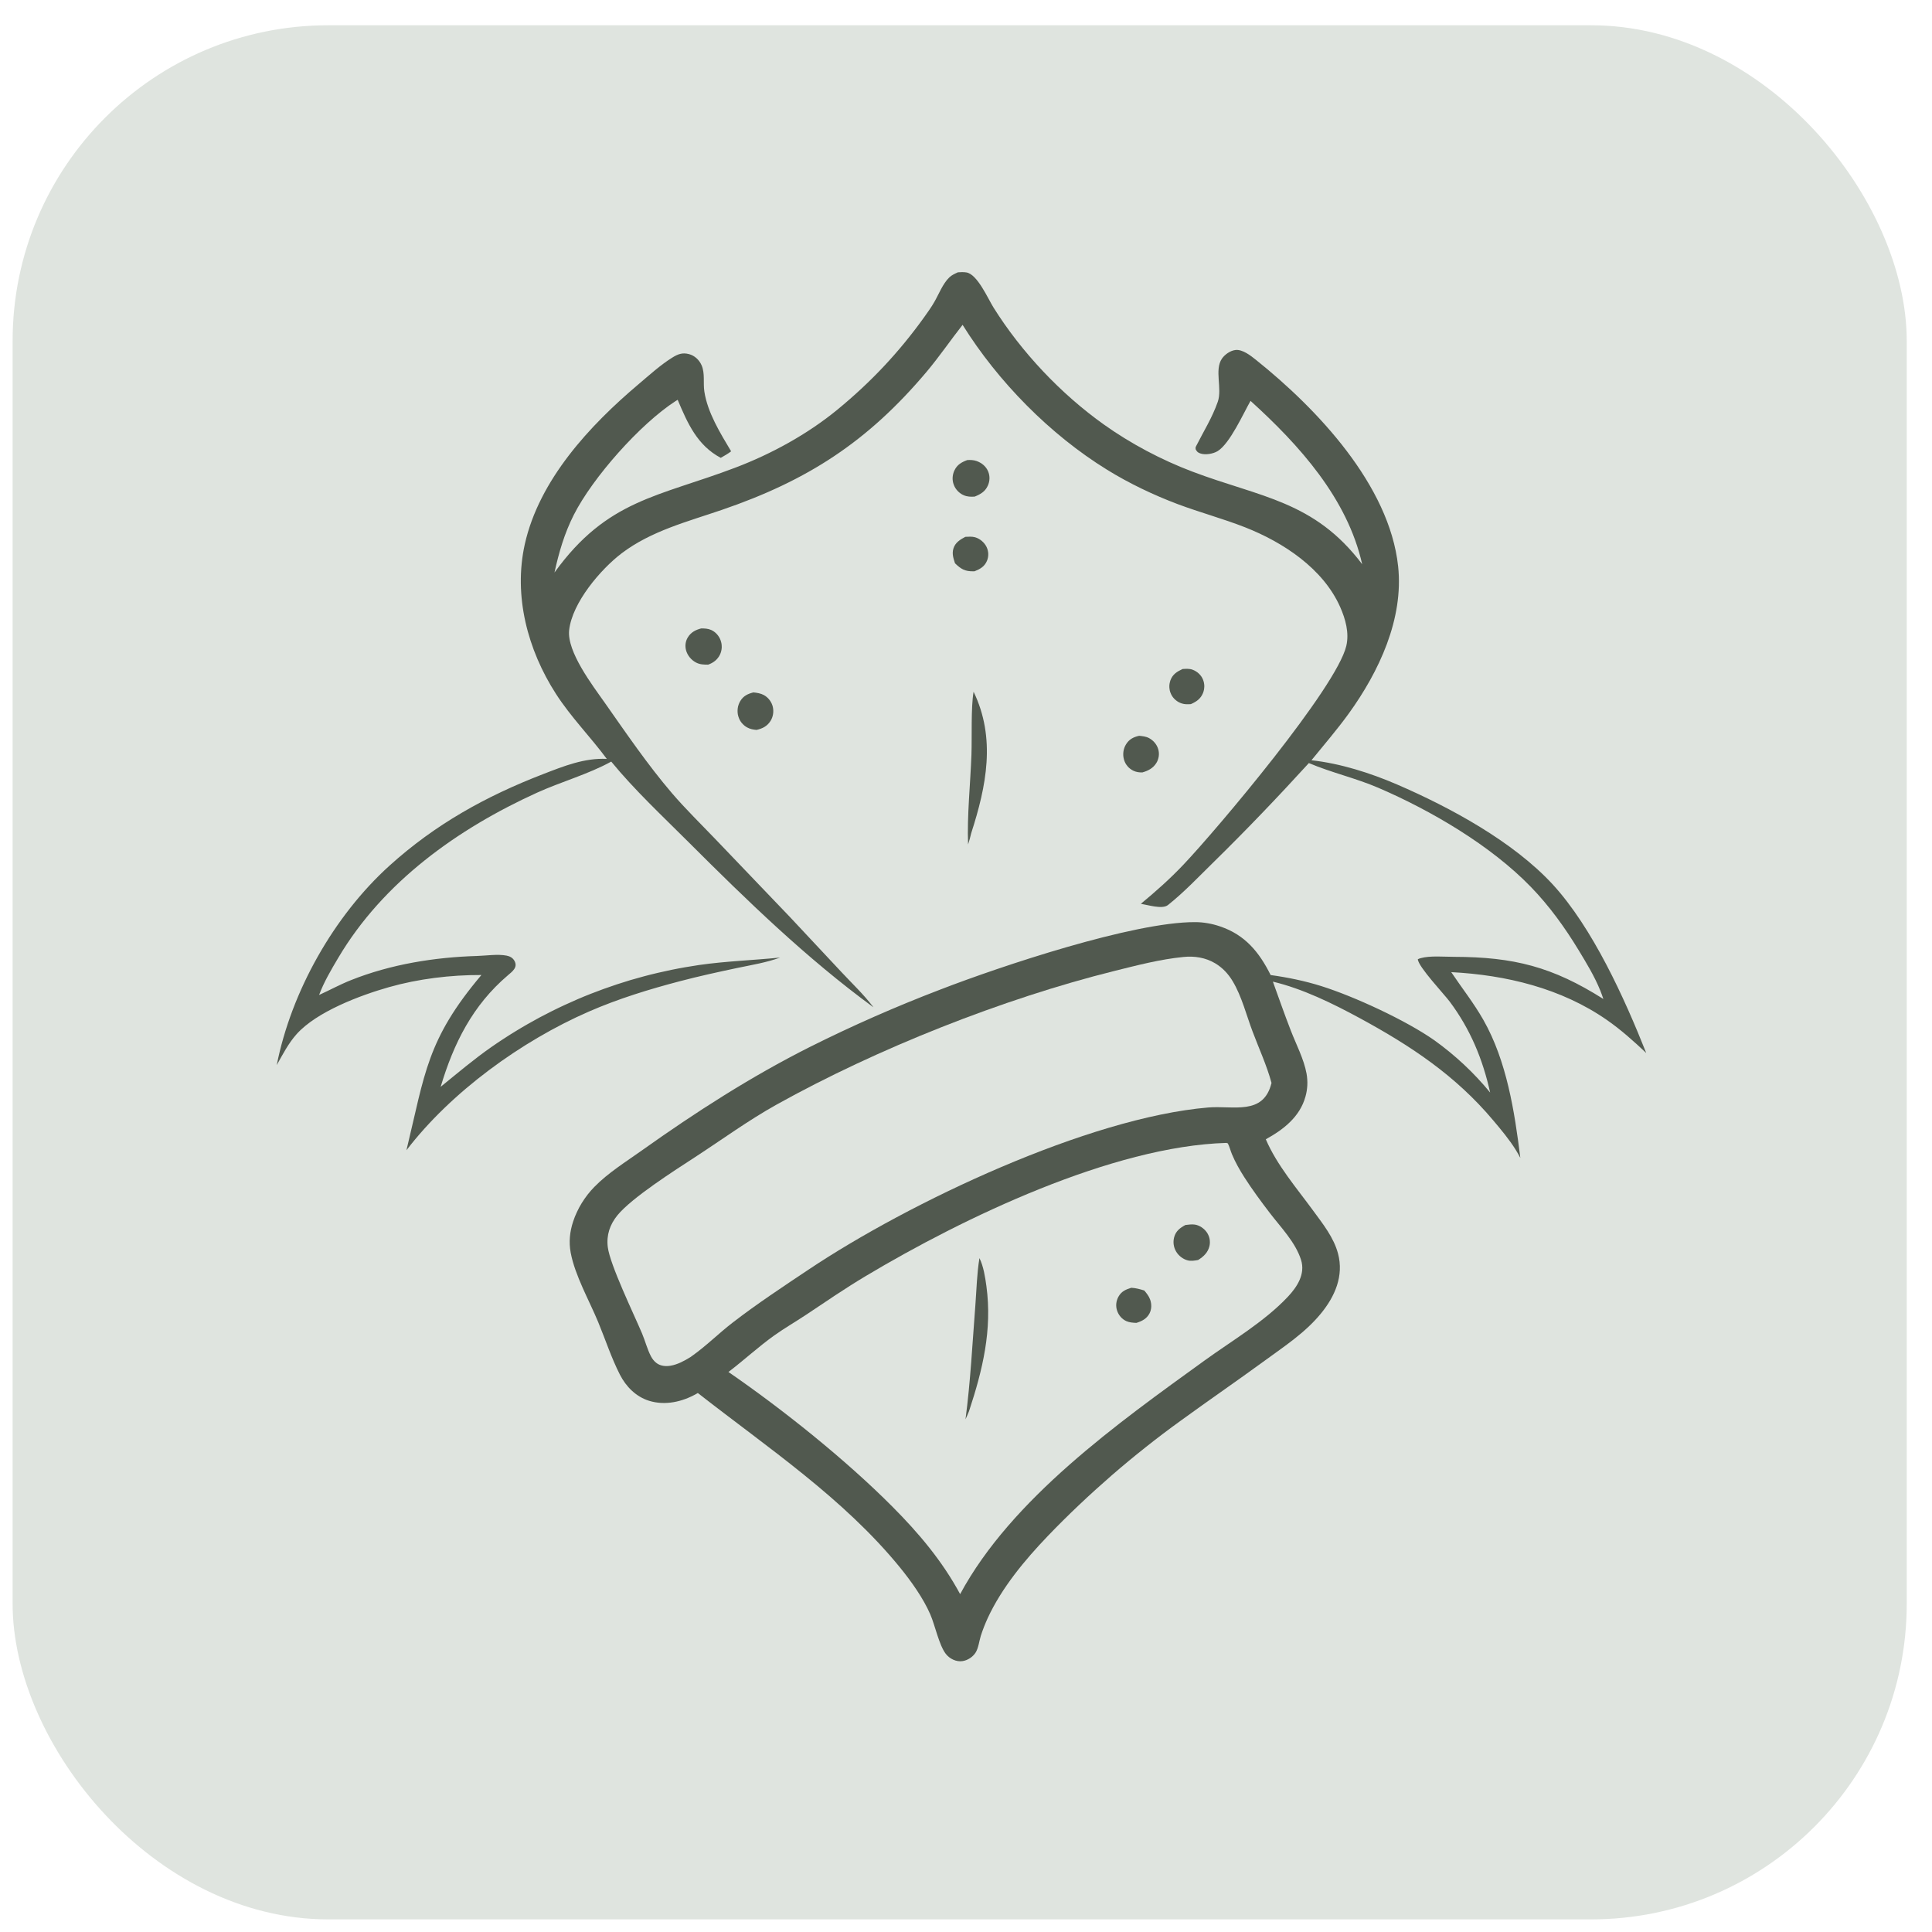 <?xml version="1.0" encoding="UTF-8"?> <svg xmlns="http://www.w3.org/2000/svg" width="51" height="51" viewBox="0 0 51 51" fill="none"><g clip-path="url(#clip0_2028_1845)"><path d="M0.333 0.667H50.334V50.667H0.333V0.667Z" fill="#DFE4DF"></path><path d="M25.483 14.171C25.567 14.167 25.659 14.16 25.741 14.183C25.869 14.22 25.987 14.321 26.044 14.441C26.099 14.558 26.103 14.689 26.052 14.808C25.987 14.958 25.872 15.022 25.727 15.08L25.699 15.081C25.473 15.085 25.372 15.025 25.21 14.87C25.167 14.736 25.125 14.617 25.169 14.476C25.218 14.321 25.347 14.242 25.483 14.171Z" fill="#51594F"></path><path d="M31.218 17.66C31.308 17.655 31.397 17.647 31.482 17.679C31.6 17.723 31.704 17.815 31.753 17.932C31.759 17.946 31.765 17.961 31.769 17.976C31.774 17.991 31.778 18.006 31.781 18.021C31.784 18.036 31.786 18.051 31.788 18.067C31.79 18.082 31.79 18.098 31.791 18.113C31.791 18.129 31.79 18.144 31.788 18.16C31.787 18.175 31.785 18.191 31.782 18.206C31.779 18.221 31.775 18.236 31.771 18.251C31.767 18.266 31.761 18.28 31.756 18.295C31.692 18.449 31.583 18.522 31.436 18.587C31.354 18.592 31.277 18.596 31.198 18.57C31.182 18.566 31.167 18.56 31.152 18.553C31.138 18.547 31.123 18.54 31.109 18.532C31.095 18.524 31.081 18.515 31.068 18.506C31.055 18.497 31.042 18.487 31.03 18.476C31.017 18.466 31.006 18.454 30.995 18.443C30.984 18.431 30.973 18.418 30.963 18.406C30.954 18.393 30.945 18.379 30.936 18.366C30.928 18.352 30.92 18.338 30.913 18.323C30.906 18.309 30.9 18.294 30.895 18.28C30.89 18.265 30.885 18.25 30.881 18.235C30.878 18.22 30.875 18.205 30.873 18.189C30.87 18.174 30.869 18.158 30.868 18.143C30.867 18.127 30.867 18.112 30.868 18.096C30.869 18.081 30.871 18.065 30.873 18.05C30.876 18.034 30.879 18.019 30.883 18.004C30.887 17.989 30.891 17.974 30.896 17.959C30.956 17.798 31.069 17.729 31.218 17.66Z" fill="#51594F"></path><path d="M30.071 19.423C30.161 19.433 30.25 19.44 30.332 19.484C30.447 19.546 30.537 19.65 30.574 19.776C30.578 19.791 30.582 19.807 30.585 19.822C30.587 19.838 30.59 19.854 30.591 19.869C30.592 19.885 30.592 19.901 30.592 19.917C30.591 19.933 30.59 19.949 30.588 19.965C30.586 19.98 30.583 19.996 30.579 20.011C30.575 20.027 30.571 20.042 30.565 20.057C30.56 20.072 30.554 20.086 30.547 20.101C30.54 20.115 30.532 20.129 30.524 20.142C30.441 20.278 30.305 20.349 30.155 20.39C30.073 20.393 29.987 20.38 29.913 20.343C29.899 20.336 29.885 20.328 29.871 20.319C29.857 20.311 29.844 20.301 29.831 20.291C29.819 20.281 29.806 20.271 29.795 20.26C29.783 20.248 29.772 20.236 29.762 20.224C29.751 20.212 29.741 20.199 29.732 20.185C29.723 20.172 29.715 20.158 29.707 20.144C29.7 20.129 29.693 20.115 29.687 20.1C29.68 20.085 29.675 20.069 29.671 20.054C29.666 20.037 29.662 20.02 29.659 20.003C29.655 19.985 29.653 19.968 29.652 19.951C29.651 19.933 29.65 19.916 29.651 19.898C29.651 19.881 29.652 19.863 29.655 19.846C29.657 19.828 29.66 19.811 29.664 19.794C29.668 19.777 29.673 19.76 29.679 19.744C29.685 19.727 29.692 19.711 29.699 19.695C29.707 19.679 29.715 19.664 29.724 19.649C29.807 19.514 29.921 19.456 30.071 19.423Z" fill="#51594F"></path><path d="M18.509 16.589C18.601 16.589 18.689 16.592 18.774 16.63C18.889 16.681 18.981 16.786 19.023 16.905C19.028 16.92 19.033 16.935 19.037 16.951C19.041 16.966 19.044 16.982 19.047 16.998C19.049 17.014 19.05 17.03 19.051 17.046C19.052 17.062 19.052 17.078 19.052 17.094C19.051 17.11 19.049 17.126 19.047 17.142C19.045 17.158 19.042 17.173 19.038 17.189C19.034 17.204 19.029 17.22 19.024 17.235C19.019 17.25 19.013 17.265 19.006 17.279C18.942 17.412 18.829 17.498 18.693 17.545C18.579 17.545 18.477 17.543 18.373 17.489C18.247 17.423 18.145 17.301 18.109 17.162C18.08 17.049 18.094 16.93 18.154 16.83C18.236 16.692 18.359 16.628 18.509 16.589Z" fill="#51594F"></path><path d="M19.887 18.278C19.981 18.287 20.082 18.303 20.166 18.349C20.282 18.413 20.372 18.532 20.401 18.662C20.429 18.788 20.408 18.925 20.338 19.034C20.248 19.173 20.128 19.232 19.971 19.268C19.886 19.261 19.802 19.246 19.726 19.204C19.711 19.196 19.698 19.188 19.684 19.179C19.671 19.169 19.658 19.16 19.645 19.149C19.633 19.139 19.621 19.128 19.61 19.116C19.598 19.105 19.587 19.093 19.577 19.08C19.567 19.067 19.558 19.054 19.549 19.041C19.54 19.027 19.532 19.013 19.524 18.998C19.517 18.984 19.51 18.969 19.505 18.954C19.499 18.939 19.493 18.924 19.489 18.908C19.484 18.891 19.48 18.874 19.477 18.857C19.474 18.84 19.472 18.822 19.471 18.805C19.469 18.788 19.469 18.77 19.47 18.753C19.47 18.735 19.471 18.718 19.474 18.7C19.476 18.683 19.479 18.666 19.483 18.649C19.487 18.632 19.492 18.615 19.498 18.599C19.504 18.582 19.51 18.566 19.518 18.55C19.525 18.534 19.533 18.519 19.543 18.504C19.625 18.369 19.739 18.316 19.887 18.278Z" fill="#51594F"></path><path d="M25.532 12.145C25.616 12.139 25.699 12.142 25.779 12.17C25.916 12.218 26.03 12.312 26.086 12.448C26.135 12.568 26.13 12.7 26.077 12.818C26.006 12.977 25.884 13.046 25.73 13.109C25.63 13.116 25.532 13.114 25.439 13.072C25.424 13.066 25.41 13.059 25.395 13.051C25.381 13.043 25.367 13.034 25.354 13.024C25.34 13.015 25.328 13.005 25.315 12.994C25.303 12.983 25.291 12.972 25.28 12.96C25.269 12.948 25.258 12.936 25.248 12.923C25.238 12.91 25.229 12.897 25.22 12.883C25.211 12.869 25.203 12.855 25.196 12.84C25.189 12.826 25.182 12.811 25.177 12.795C25.171 12.78 25.166 12.765 25.162 12.749C25.158 12.733 25.155 12.717 25.152 12.701C25.15 12.685 25.148 12.669 25.147 12.653C25.146 12.636 25.146 12.62 25.147 12.604C25.148 12.588 25.15 12.572 25.152 12.556C25.154 12.54 25.158 12.524 25.162 12.508C25.166 12.492 25.171 12.477 25.176 12.461C25.182 12.446 25.188 12.431 25.195 12.417C25.268 12.265 25.381 12.202 25.532 12.145Z" fill="#51594F"></path><path d="M25.7 18.26C26.295 19.488 26.038 20.756 25.638 21.992C25.616 22.095 25.586 22.192 25.555 22.292C25.525 21.538 25.617 20.678 25.644 19.914C25.66 19.434 25.628 18.689 25.7 18.26Z" fill="#51594F"></path><path d="M25.287 7.188C25.36 7.183 25.434 7.18 25.507 7.191C25.798 7.232 26.077 7.879 26.225 8.116C26.965 9.298 28.003 10.396 29.139 11.206C29.848 11.711 30.658 12.14 31.472 12.448C33.27 13.13 34.692 13.217 35.958 14.894C35.566 13.153 34.297 11.748 33.011 10.582C32.821 10.914 32.469 11.705 32.145 11.907C32.027 11.98 31.814 12.018 31.681 11.968C31.616 11.944 31.593 11.919 31.562 11.859C31.557 11.828 31.558 11.81 31.572 11.782C31.771 11.387 31.997 11.032 32.145 10.61C32.27 10.257 32.051 9.766 32.256 9.467C32.332 9.357 32.48 9.253 32.615 9.239C32.802 9.219 33.015 9.388 33.155 9.5C34.768 10.79 36.677 12.806 36.907 14.948C37.056 16.34 36.402 17.73 35.605 18.834C35.298 19.259 34.95 19.662 34.619 20.069C35.385 20.153 36.178 20.406 36.885 20.711C38.286 21.316 39.947 22.217 40.988 23.347C42.04 24.491 42.883 26.351 43.456 27.796C43.123 27.483 42.79 27.183 42.414 26.922C41.209 26.086 39.756 25.737 38.309 25.662C38.592 26.084 38.907 26.482 39.158 26.924C39.775 28.011 39.981 29.341 40.133 30.566C40.095 30.493 40.054 30.422 40.011 30.352C39.84 30.077 39.623 29.819 39.414 29.571C38.42 28.388 37.24 27.607 35.894 26.876C35.182 26.49 34.391 26.101 33.601 25.913C33.757 26.343 33.908 26.777 34.074 27.204C34.216 27.572 34.419 27.954 34.49 28.342C34.499 28.392 34.505 28.443 34.508 28.493C34.512 28.544 34.512 28.595 34.51 28.646C34.507 28.697 34.502 28.747 34.494 28.798C34.486 28.848 34.475 28.898 34.461 28.947C34.314 29.482 33.879 29.819 33.414 30.074C33.708 30.76 34.229 31.362 34.668 31.963C34.922 32.31 35.207 32.666 35.32 33.089C35.479 33.682 35.237 34.228 34.862 34.682C34.45 35.183 33.905 35.538 33.387 35.917C32.652 36.454 31.902 36.968 31.166 37.504C30.852 37.73 30.544 37.964 30.24 38.205C29.937 38.445 29.639 38.692 29.346 38.946C29.054 39.2 28.767 39.46 28.486 39.726C28.205 39.992 27.93 40.265 27.662 40.544C27.052 41.181 26.445 41.91 26.073 42.714C26.003 42.867 25.942 43.023 25.89 43.184C25.849 43.318 25.828 43.506 25.754 43.623C25.68 43.74 25.546 43.828 25.409 43.849C25.243 43.875 25.067 43.788 24.966 43.657C24.788 43.425 24.684 42.908 24.558 42.617C24.373 42.19 24.055 41.744 23.762 41.383C22.269 39.55 20.265 38.216 18.421 36.772L18.392 36.789C18.014 37.004 17.562 37.109 17.136 36.978C16.79 36.871 16.526 36.605 16.364 36.287C16.14 35.849 15.979 35.355 15.79 34.898C15.552 34.325 15.178 33.67 15.065 33.068C15.013 32.787 15.04 32.515 15.13 32.244C15.144 32.202 15.16 32.159 15.176 32.117C15.193 32.076 15.211 32.035 15.23 31.994C15.249 31.953 15.269 31.913 15.29 31.873C15.312 31.834 15.334 31.794 15.358 31.756C15.381 31.718 15.406 31.68 15.432 31.643C15.457 31.606 15.484 31.57 15.512 31.534C15.539 31.499 15.568 31.464 15.598 31.43C15.627 31.397 15.658 31.364 15.69 31.331C16.052 30.96 16.517 30.672 16.939 30.372C18.359 29.362 19.819 28.422 21.377 27.638C22.502 27.075 23.652 26.569 24.827 26.12C26.407 25.509 29.918 24.334 31.549 24.342C31.662 24.342 31.774 24.352 31.884 24.372C31.995 24.391 32.104 24.419 32.21 24.456C32.867 24.678 33.241 25.135 33.542 25.739C33.991 25.8 34.449 25.895 34.881 26.031C35.752 26.305 37.121 26.938 37.865 27.462C38.002 27.56 38.136 27.663 38.266 27.77C38.396 27.877 38.523 27.988 38.646 28.103C38.769 28.218 38.888 28.337 39.003 28.46C39.118 28.583 39.229 28.709 39.336 28.84C39.139 27.955 38.813 27.168 38.268 26.439C38.124 26.246 37.437 25.518 37.427 25.322C37.461 25.306 37.46 25.305 37.502 25.293C37.751 25.223 38.121 25.258 38.382 25.258C39.962 25.262 40.983 25.521 42.325 26.371C42.3 26.295 42.272 26.22 42.243 26.146C42.091 25.772 41.879 25.423 41.67 25.079C41.307 24.481 40.9 23.917 40.412 23.413C39.354 22.32 37.781 21.397 36.389 20.798C35.788 20.539 35.15 20.398 34.551 20.143C33.729 21.044 32.899 21.912 32.027 22.767C31.642 23.144 31.263 23.546 30.841 23.883C30.835 23.888 30.828 23.893 30.821 23.898C30.671 24.005 30.296 23.887 30.116 23.858C30.51 23.533 30.887 23.197 31.238 22.827C32.135 21.881 35.282 18.149 35.539 17.05C35.62 16.704 35.517 16.34 35.377 16.023C34.926 15.006 33.873 14.316 32.871 13.921C32.285 13.691 31.672 13.527 31.081 13.305C30.443 13.064 29.807 12.76 29.227 12.402C27.718 11.472 26.345 10.075 25.41 8.575C25.089 8.984 24.797 9.413 24.462 9.812C22.909 11.656 21.326 12.683 19.057 13.459C18.149 13.77 17.189 14.015 16.411 14.605C15.856 15.027 15.103 15.91 15.024 16.636C14.963 17.205 15.64 18.09 15.959 18.543C16.529 19.354 17.094 20.185 17.739 20.939C18.096 21.355 18.495 21.744 18.874 22.14L20.859 24.214L22.211 25.659C22.486 25.954 22.795 26.247 23.04 26.567C23.046 26.575 23.052 26.583 23.057 26.59C21.279 25.288 19.72 23.772 18.164 22.218C17.477 21.532 16.751 20.855 16.135 20.104C15.528 20.439 14.816 20.635 14.178 20.924C12.086 21.875 10.116 23.278 8.928 25.286C8.741 25.601 8.552 25.921 8.423 26.265C8.707 26.136 8.977 25.987 9.268 25.872C10.319 25.454 11.467 25.269 12.595 25.235C12.837 25.228 13.137 25.18 13.373 25.226C13.459 25.243 13.533 25.282 13.578 25.36C13.679 25.536 13.524 25.645 13.405 25.747C12.476 26.538 11.976 27.54 11.632 28.69C12.075 28.33 12.514 27.957 12.983 27.631C13.085 27.56 13.187 27.491 13.291 27.424C13.394 27.356 13.499 27.29 13.604 27.226C13.71 27.161 13.816 27.098 13.923 27.037C14.03 26.976 14.138 26.916 14.247 26.857C14.356 26.799 14.466 26.742 14.577 26.687C14.687 26.632 14.799 26.579 14.911 26.527C15.023 26.475 15.136 26.425 15.249 26.376C15.363 26.327 15.477 26.28 15.592 26.235C15.707 26.19 15.823 26.146 15.939 26.104C16.055 26.062 16.172 26.022 16.29 25.983C16.407 25.945 16.525 25.908 16.643 25.872C16.762 25.837 16.881 25.804 17 25.772C17.119 25.74 17.239 25.71 17.36 25.682C17.48 25.654 17.601 25.627 17.722 25.602C17.843 25.578 17.964 25.554 18.086 25.533C18.208 25.512 18.33 25.492 18.452 25.474C19.162 25.372 19.88 25.349 20.594 25.277C20.234 25.409 19.836 25.474 19.461 25.552C18.959 25.658 18.462 25.767 17.965 25.897C17.14 26.113 16.323 26.363 15.54 26.705C13.765 27.48 11.908 28.824 10.729 30.364C11.219 28.341 11.264 27.447 12.708 25.738C11.898 25.734 11.043 25.838 10.265 26.059C9.511 26.273 8.365 26.703 7.832 27.296C7.615 27.538 7.463 27.834 7.305 28.116C7.691 26.172 8.812 24.18 10.281 22.852C11.486 21.762 12.825 21.018 14.336 20.435C14.879 20.225 15.427 20.004 16.018 20.033C15.585 19.449 15.071 18.931 14.676 18.317C13.929 17.157 13.549 15.731 13.854 14.363C14.235 12.665 15.565 11.232 16.861 10.138C17.141 9.902 17.431 9.636 17.743 9.442C17.893 9.348 18.013 9.301 18.189 9.348C18.338 9.387 18.46 9.503 18.521 9.644C18.614 9.859 18.558 10.108 18.593 10.335C18.678 10.894 19.015 11.436 19.3 11.914C19.213 11.98 19.121 12.032 19.026 12.086C18.405 11.757 18.15 11.173 17.889 10.554C17.869 10.566 17.849 10.578 17.83 10.59C16.896 11.196 15.647 12.604 15.147 13.591C14.899 14.081 14.754 14.581 14.637 15.113C16.03 13.183 17.38 13.117 19.413 12.344C20.367 11.982 21.322 11.458 22.11 10.81C22.992 10.085 23.731 9.3 24.396 8.373C24.489 8.242 24.584 8.111 24.664 7.971C24.784 7.763 24.885 7.492 25.058 7.324C25.123 7.261 25.206 7.225 25.287 7.188Z" fill="#51594F"></path><path d="M31.238 25.262C31.529 25.231 31.825 25.278 32.078 25.429C32.272 25.545 32.425 25.709 32.54 25.902C32.78 26.303 32.9 26.793 33.065 27.23C33.233 27.678 33.44 28.124 33.565 28.587C33.352 29.458 32.553 29.178 31.892 29.235C28.726 29.504 24.007 31.734 21.346 33.513C20.669 33.965 19.981 34.419 19.337 34.916C18.971 35.198 18.639 35.533 18.262 35.798L18.231 35.821C18.067 35.922 17.89 36.02 17.698 36.052C17.57 36.073 17.435 36.06 17.329 35.98C17.267 35.933 17.219 35.871 17.183 35.802C17.085 35.615 17.031 35.395 16.948 35.199C16.731 34.686 16.102 33.388 16.044 32.92C16.005 32.602 16.099 32.326 16.299 32.08C16.682 31.612 17.825 30.886 18.356 30.54C19.065 30.078 19.757 29.573 20.496 29.161C23.142 27.686 26.477 26.363 29.42 25.63C30.016 25.482 30.626 25.322 31.238 25.262Z" fill="#DFE4DF"></path><path d="M32.373 30.17L32.412 30.183C32.459 30.273 32.481 30.376 32.521 30.47C32.609 30.681 32.724 30.883 32.847 31.076C33.054 31.399 33.288 31.717 33.522 32.022C33.812 32.401 34.198 32.794 34.344 33.257C34.464 33.634 34.239 33.975 33.989 34.239C33.37 34.894 32.525 35.388 31.796 35.915C29.516 37.562 26.702 39.563 25.345 42.081C24.875 41.208 24.251 40.468 23.554 39.769C22.325 38.534 20.675 37.213 19.229 36.217C19.637 35.906 20.021 35.551 20.436 35.254C20.704 35.063 20.992 34.897 21.266 34.715C21.792 34.364 22.315 34.006 22.858 33.682C25.424 32.148 29.367 30.256 32.373 30.17Z" fill="#DFE4DF"></path><path d="M29.863 33.994C29.986 34.001 30.09 34.03 30.206 34.066C30.269 34.141 30.329 34.215 30.362 34.309C30.403 34.428 30.402 34.56 30.343 34.673C30.269 34.813 30.143 34.876 29.998 34.921C29.906 34.917 29.817 34.912 29.732 34.874C29.616 34.822 29.529 34.719 29.489 34.599C29.484 34.584 29.48 34.569 29.476 34.554C29.473 34.538 29.47 34.523 29.468 34.507C29.466 34.491 29.465 34.475 29.465 34.459C29.465 34.444 29.466 34.428 29.467 34.412C29.469 34.396 29.471 34.381 29.474 34.365C29.477 34.349 29.481 34.334 29.486 34.319C29.491 34.304 29.496 34.289 29.502 34.275C29.508 34.26 29.515 34.246 29.523 34.232C29.6 34.09 29.715 34.04 29.863 33.994Z" fill="#51594F"></path><path d="M31.291 32.337C31.371 32.328 31.46 32.314 31.54 32.326C31.663 32.344 31.783 32.427 31.854 32.527C31.863 32.54 31.872 32.553 31.88 32.568C31.888 32.581 31.895 32.596 31.901 32.611C31.907 32.625 31.913 32.64 31.918 32.656C31.922 32.671 31.926 32.686 31.93 32.702C31.933 32.718 31.935 32.733 31.936 32.749C31.938 32.765 31.939 32.781 31.938 32.797C31.938 32.813 31.937 32.829 31.935 32.845C31.933 32.861 31.93 32.877 31.927 32.892C31.888 33.062 31.77 33.173 31.627 33.261C31.54 33.276 31.441 33.294 31.353 33.271C31.228 33.239 31.112 33.149 31.047 33.038C30.979 32.922 30.96 32.789 30.995 32.659C31.039 32.496 31.149 32.414 31.291 32.337Z" fill="#51594F"></path><path d="M25.855 33.211C25.962 33.425 26.007 33.718 26.039 33.953C26.195 35.109 25.939 36.164 25.58 37.251C25.552 37.324 25.519 37.395 25.487 37.466C25.619 36.467 25.67 35.448 25.748 34.444C25.779 34.035 25.788 33.615 25.855 33.211Z" fill="#51594F"></path></g><defs><clipPath id="clip0_2028_1845"><rect x="0.333" y="0.667" width="50" height="50" rx="8.333" fill="white"></rect></clipPath></defs></svg> 